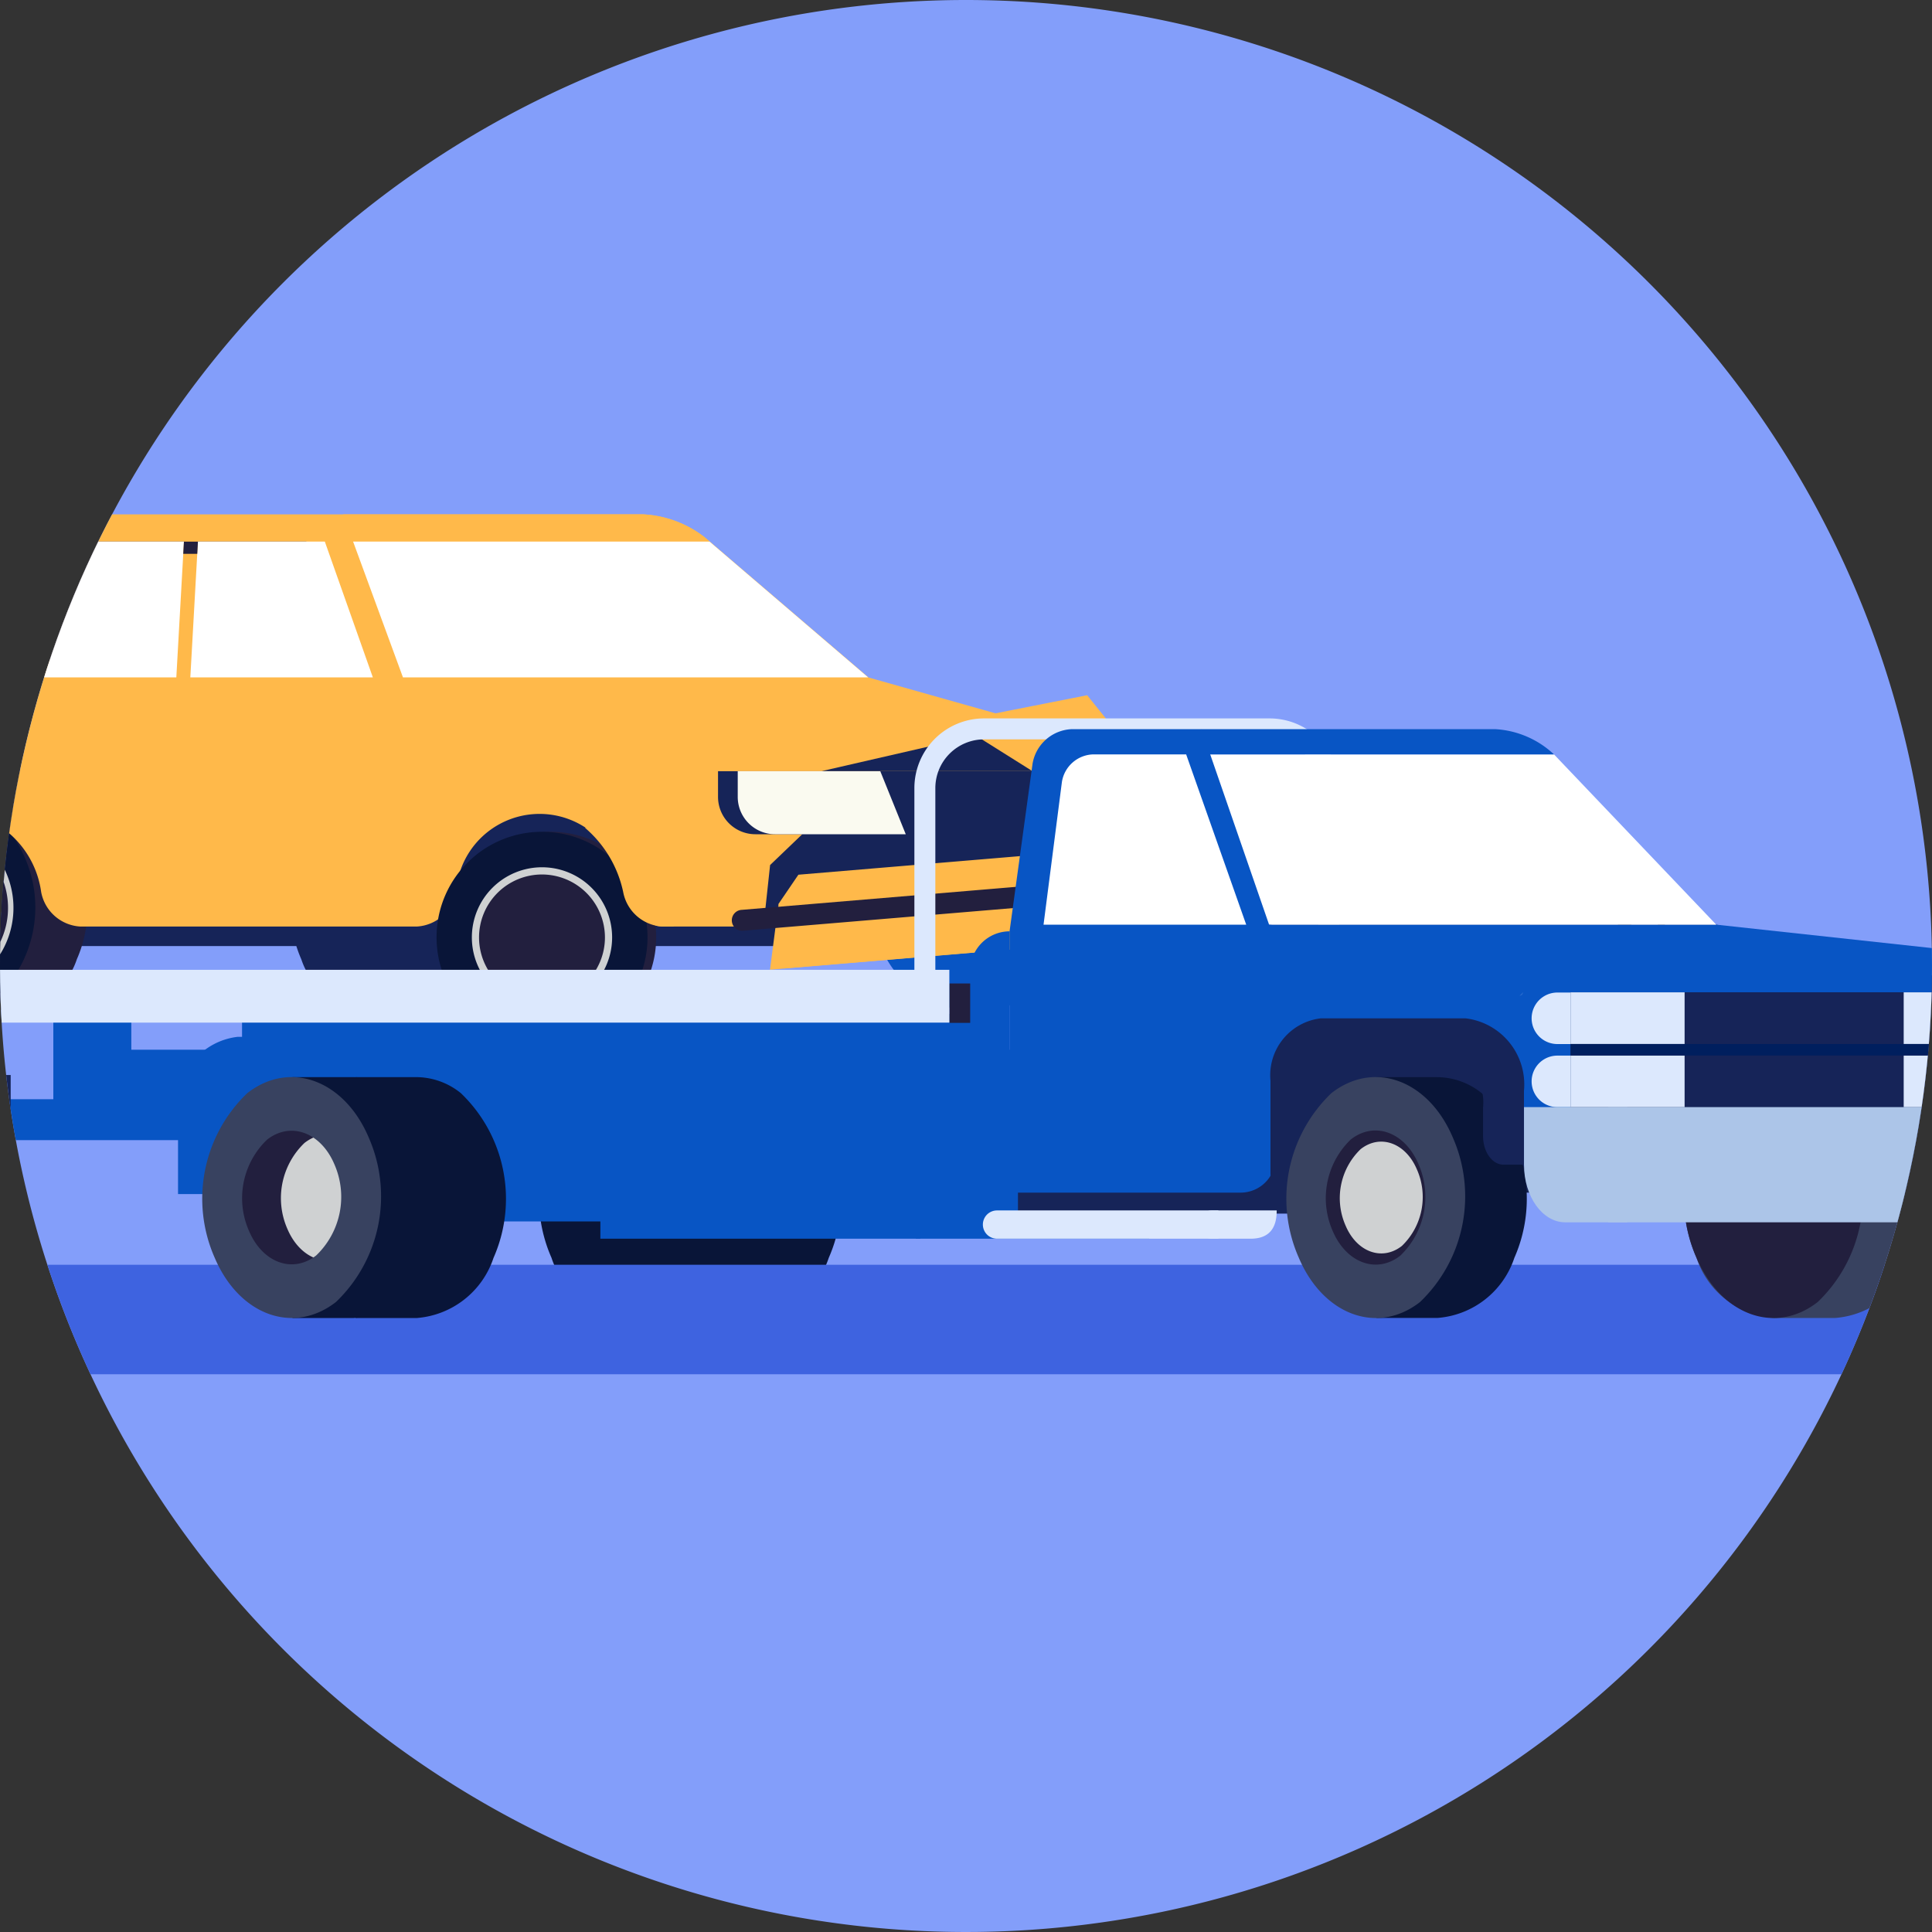 <svg xmlns="http://www.w3.org/2000/svg" xmlns:xlink="http://www.w3.org/1999/xlink" width="60" height="60" viewBox="0 0 60 60">
  <rect x="0" y="0" width="60" height="60" fill="#333333" stroke="none"/>
  <defs>
    <clipPath id="clip-path">
      <circle id="Elipse_20" data-name="Elipse 20" cx="30" cy="30" r="30" fill="#0033a1"/>
    </clipPath>
  </defs>
  <g id="Grupo_38177" data-name="Grupo 38177" transform="translate(-458 -735)">
    <path id="Trazado_15004" data-name="Trazado 15004" d="M30,0A30,30,0,1,1,0,30,30,30,0,0,1,30,0Z" transform="translate(458 735)" fill="#839efa"/>
    <g id="Enmascarar_grupo_2" data-name="Enmascarar grupo 2" transform="translate(458 735)" clip-path="url(#clip-path)">
      <g id="Grupo_13265" data-name="Grupo 13265" transform="translate(-7.987 15.975)">
        <g id="Grupo_13149" data-name="Grupo 13149" transform="translate(26.66 17.477)">
          <path id="Trazado_12781" data-name="Trazado 12781" d="M2707.645,3164.841a2.208,2.208,0,0,0-1.38-.5s-1.89,0-1.89,0a2.222,2.222,0,0,0-1.406.5,4.541,4.541,0,0,0-1.01,5.11,2.725,2.725,0,0,0,2.416,1.87s1.89,0,1.89,0a2.744,2.744,0,0,0,2.391-1.871A4.543,4.543,0,0,0,2707.645,3164.841Z" transform="translate(-2701.59 -3164.342)" fill="#091538"/>
        </g>
        <g id="Grupo_13150" data-name="Grupo 13150" transform="translate(24.744 17.477)">
          <path id="Trazado_12782" data-name="Trazado 12782" d="M2680.912,3164.841a2.209,2.209,0,0,0-1.38-.5s-1.89,0-1.89,0a2.223,2.223,0,0,0-1.406.5,4.54,4.54,0,0,0-1.01,5.11,2.724,2.724,0,0,0,2.416,1.87s1.89,0,1.89,0a2.744,2.744,0,0,0,2.391-1.871A4.543,4.543,0,0,0,2680.912,3164.841Z" transform="translate(-2674.856 -3164.342)" fill="#091538"/>
        </g>
        <rect id="Rectángulo_182" data-name="Rectángulo 182" width="15.423" height="6.147" transform="translate(22.047 14.916)" fill="#0855c4"/>
        <g id="Grupo_13151" data-name="Grupo 13151" transform="translate(6.019 18.163)">
          <rect id="Rectángulo_183" data-name="Rectángulo 183" width="10.353" height="1.27" transform="translate(0 0)" fill="#0855c4"/>
        </g>
        <g id="Grupo_13152" data-name="Grupo 13152" transform="translate(13.517 16.225)">
          <path id="Trazado_12783" data-name="Trazado 12783" d="M2523.711,3146.877h-3.665a2.1,2.1,0,0,0-1.85,2.251v2.633h2.844c.351,0,.635-.4.635-.887v-1.228a1.683,1.683,0,0,1,1.473-1.833h.563Z" transform="translate(-2518.197 -3146.877)" fill="#0855c4"/>
        </g>
        <g id="Grupo_13153" data-name="Grupo 13153" transform="translate(9.643 16.625)">
          <rect id="Rectángulo_184" data-name="Rectángulo 184" width="32.277" height="2.228" transform="translate(0 0)" fill="#0855c4"/>
        </g>
        <g id="Grupo_13156" data-name="Grupo 13156" transform="translate(9.643 15.511)">
          <g id="Grupo_13154" data-name="Grupo 13154" transform="translate(0 0)">
            <rect id="Rectángulo_185" data-name="Rectángulo 185" width="2.422" height="2.228" fill="#0855c4"/>
          </g>
          <g id="Grupo_13155" data-name="Grupo 13155" transform="translate(5.861 0)">
            <rect id="Rectángulo_186" data-name="Rectángulo 186" width="9.814" height="2.228" fill="#0855c4"/>
          </g>
        </g>
        <g id="Grupo_13158" data-name="Grupo 13158" transform="translate(17.827 20.476)">
          <g id="Grupo_13157" data-name="Grupo 13157">
            <rect id="Rectángulo_187" data-name="Rectángulo 187" width="9.814" height="1.481" fill="#0855c4"/>
          </g>
        </g>
        <g id="Grupo_13161" data-name="Grupo 13161" transform="translate(26.514 15.511)">
          <g id="Grupo_13159" data-name="Grupo 13159" transform="translate(0 0)">
            <rect id="Rectángulo_188" data-name="Rectángulo 188" width="2.422" height="2.228" fill="#0855c4"/>
          </g>
          <g id="Grupo_13160" data-name="Grupo 13160" transform="translate(9.31 0)">
            <rect id="Rectángulo_189" data-name="Rectángulo 189" width="2.422" height="2.228" fill="#0855c4"/>
          </g>
        </g>
        <g id="Grupo_13162" data-name="Grupo 13162" transform="translate(36.429 17.006)">
          <rect id="Rectángulo_190" data-name="Rectángulo 190" width="7.248" height="5.488" transform="translate(0 0)" fill="#0855c4"/>
        </g>
        <g id="Grupo_13163" data-name="Grupo 13163" transform="translate(21.86 14.721)">
          <path id="Trazado_12784" data-name="Trazado 12784" d="M2634.614,3126.554a.672.672,0,0,1,.672-.672h5.237a.672.672,0,0,1,.673.672Z" transform="translate(-2634.614 -3125.882)" fill="#221f3e"/>
        </g>
        <g id="Grupo_13165" data-name="Grupo 13165" transform="translate(35.111 9.052)">
          <g id="Grupo_13164" data-name="Grupo 13164" transform="translate(0)">
            <path id="Trazado_12785" data-name="Trazado 12785" d="M2825.876,3049.972a3.186,3.186,0,1,0-3.185,3.186A3.185,3.185,0,0,0,2825.876,3049.972Z" transform="translate(-2819.505 -3046.786)" fill="#0855c4"/>
          </g>
        </g>
        <g id="Grupo_13168" data-name="Grupo 13168" transform="translate(1.112 7.954)">
          <path id="Trazado_12788" data-name="Trazado 12788" d="M2387.446,3036.912h-37.9l-4.448-1.354v-4.1h41.39l2.674,1.98Z" transform="translate(-2345.094 -3031.46)" fill="#162458"/>
        </g>
        <g id="Grupo_13169" data-name="Grupo 13169" transform="translate(17.028 9.083)">
          <path id="Trazado_12789" data-name="Trazado 12789" d="M2572.3,3047.634a1.866,1.866,0,0,0-1.164-.42s-1.594,0-1.594,0a1.872,1.872,0,0,0-1.186.42,3.83,3.83,0,0,0-.852,4.311,2.3,2.3,0,0,0,2.038,1.577s1.594,0,1.594,0a2.314,2.314,0,0,0,2.017-1.577A3.833,3.833,0,0,0,2572.3,3047.634Z" transform="translate(-2567.188 -3047.213)" fill="#162458"/>
        </g>
        <g id="Grupo_13170" data-name="Grupo 13170" transform="translate(6.763 9.083)">
          <path id="Trazado_12790" data-name="Trazado 12790" d="M2423.956,3047.208h1.594v0a1.859,1.859,0,0,1,1.164.42,3.832,3.832,0,0,1,.853,4.311,2.306,2.306,0,0,1-2.017,1.575v0h-1.594Z" transform="translate(-2423.956 -3047.208)" fill="#221f3e"/>
        </g>
        <g id="Grupo_13171" data-name="Grupo 13171" transform="translate(4.414 9.081)">
          <path id="Trazado_12791" data-name="Trazado 12791" d="M2394.665,3053.079c-1.111.87-2.537.353-3.179-1.157a3.83,3.83,0,0,1,.852-4.311c1.111-.869,2.537-.351,3.18,1.156a3.832,3.832,0,0,1-.853,4.312Z" transform="translate(-2391.174 -3047.189)" fill="#091538"/>
        </g>
        <g id="Grupo_13172" data-name="Grupo 13172" transform="translate(5.222 10.176)">
          <path id="Trazado_12792" data-name="Trazado 12792" d="M2404.724,3066.316c-.725.569-1.656.231-2.075-.754a2.5,2.5,0,0,1,.556-2.814c.726-.568,1.657-.23,2.076.754a2.5,2.5,0,0,1-.557,2.814Z" transform="translate(-2402.446 -3062.471)" fill="#221f3e"/>
        </g>
        <g id="Grupo_13173" data-name="Grupo 13173" transform="translate(6.199 11.501)">
          <path id="Trazado_12793" data-name="Trazado 12793" d="M2416.9,3082.324c-.259.2-.591.082-.741-.27a.894.894,0,0,1,.2-1c.259-.2.591-.082.741.27a.893.893,0,0,1-.2,1Zm-.448-1.053a.582.582,0,0,0-.13.656c.1.23.315.309.485.176a.582.582,0,0,0,.129-.656c-.1-.229-.315-.308-.484-.176Z" transform="translate(-2416.084 -3080.951)" fill="#221f3e"/>
        </g>
        <g id="Grupo_13174" data-name="Grupo 13174" transform="translate(5.09 9.996)">
          <path id="Trazado_12794" data-name="Trazado 12794" d="M2403.085,3064.141c-.788.616-1.8.25-2.257-.821a2.722,2.722,0,0,1,.606-3.061c.788-.618,1.8-.249,2.256.82a2.722,2.722,0,0,1-.6,3.062Zm-1.57-3.686a2.443,2.443,0,0,0-.543,2.752c.412.964,1.32,1.295,2.032.738a2.444,2.444,0,0,0,.541-2.752c-.41-.961-1.319-1.292-2.029-.737Z" transform="translate(-2400.608 -3059.959)" fill="#cfd1d2"/>
        </g>
        <g id="Grupo_13175" data-name="Grupo 13175" transform="translate(0.828 0)">
          <path id="Trazado_12795" data-name="Trazado 12795" d="M2349.882,2920.474a2.012,2.012,0,0,0-1.6.952l-1.9,3.475a2.517,2.517,0,0,1-1.589,1.131l-2.589.433a1.33,1.33,0,0,0-1.073,1.263c0,.648.005,3.426.005,3.426a1.4,1.4,0,0,0,1.119,1.263l.955.226a1.209,1.209,0,0,0,1.3-.878,2.785,2.785,0,0,1,2.464-2.078,2.928,2.928,0,0,1,2.594,2.512,1.314,1.314,0,0,0,1.208,1.074h10.469a1.315,1.315,0,0,0,1.208-1.074,2.6,2.6,0,0,1,5.188,0,1.315,1.315,0,0,0,1.209,1.074H2372l.206-1.909,1-.958,2.049-4.872-5.087-4.356a3.4,3.4,0,0,0-1.908-.706Z" transform="translate(-2341.131 -2920.474)" fill="#ffb94a"/>
        </g>
        <g id="Grupo_13176" data-name="Grupo 13176" transform="translate(41.751 7.954)">
          <path id="Trazado_12796" data-name="Trazado 12796" d="M2914.421,3031.46h-2.264l.791,1.979h2.634v-.819A1.16,1.16,0,0,0,2914.421,3031.46Z" transform="translate(-2912.157 -3031.46)" fill="#221f3e"/>
        </g>
        <g id="Grupo_13177" data-name="Grupo 13177" transform="translate(20.501 5.061)">
          <path id="Trazado_12797" data-name="Trazado 12797" d="M2623.18,2993.313l-.822-.88-6.711-1.339h14.445l3.956,1.117,2.848-.562.829,1.031,1.118-.13.561,1.457h-13.361Z" transform="translate(-2615.647 -2991.094)" fill="#ffb94a"/>
        </g>
        <g id="Grupo_13178" data-name="Grupo 13178" transform="translate(18.643 0)">
          <path id="Trazado_12798" data-name="Trazado 12798" d="M2606.02,2925.535l-5.087-4.356a3.4,3.4,0,0,0-1.908-.706h-9.309l1.858,5.061Z" transform="translate(-2589.716 -2920.474)" fill="#ffb94a"/>
        </g>
        <g id="Grupo_13179" data-name="Grupo 13179" transform="translate(32.163 9.934)">
          <path id="Trazado_12799" data-name="Trazado 12799" d="M2792.166,3060.123a.711.711,0,0,1-.769-.65l-.014-.392-.465.285-1.749-.19-1.286.415-8.893.746-.62.91.167,2,12.753-1.069a1.042,1.042,0,0,0,.952-1.126l-.078-.932Z" transform="translate(-2778.371 -3059.081)" fill="#ffb94a"/>
        </g>
        <g id="Grupo_13180" data-name="Grupo 13180" transform="translate(31.899 12.099)">
          <path id="Trazado_12800" data-name="Trazado 12800" d="M2776.39,3090.513a1.335,1.335,0,0,1-1.442-1.219l-.264,2.041,13.185-1.105a1.04,1.04,0,0,0,.913-.755Z" transform="translate(-2774.683 -3089.294)" fill="#ffb94a"/>
        </g>
        <g id="Grupo_13181" data-name="Grupo 13181" transform="translate(7.804 0.845)">
          <path id="Trazado_12801" data-name="Trazado 12801" d="M2439.049,2936.483l9.134-4.216h-7.245a1.591,1.591,0,0,0-1.42,1.031l-1.037,3.185Z" transform="translate(-2438.481 -2932.267)" fill="#162458"/>
        </g>
        <g id="Grupo_13182" data-name="Grupo 13182" transform="translate(18.953 0.845)">
          <path id="Trazado_12802" data-name="Trazado 12802" d="M2605.116,2932.266h-11.07l1.548,4.216h14.446Z" transform="translate(-2594.046 -2932.266)" fill="#fff"/>
        </g>
        <g id="Grupo_13183" data-name="Grupo 13183" transform="translate(8.372 0.845)">
          <path id="Trazado_12803" data-name="Trazado 12803" d="M2457.6,2936.483l-1.491-4.216h-7.245a1.591,1.591,0,0,0-1.42,1.031l-1.037,3.185Z" transform="translate(-2446.406 -2932.267)" fill="#fff"/>
        </g>
        <g id="Grupo_13184" data-name="Grupo 13184" transform="translate(30.729 10.74)">
          <path id="Trazado_12804" data-name="Trazado 12804" d="M2758.687,3072.531a.325.325,0,0,1-.027-.65l9.972-.836,2.041-.706,1.4.417,1.46-.122a.325.325,0,0,1,.054.648l-1.581.132-1.321-.392-1.961.667-10.012.839Z" transform="translate(-2758.363 -3070.34)" fill="#221f3e"/>
        </g>
        <g id="Grupo_13188" data-name="Grupo 13188" transform="translate(13.452 0.657)">
          <rect id="Rectángulo_191" data-name="Rectángulo 191" width="4.609" height="0.434" transform="translate(0 4.601) rotate(-86.79)" fill="#ffb94a"/>
        </g>
        <g id="Grupo_13191" data-name="Grupo 13191" transform="translate(0.253 9.213)">
          <path id="Trazado_12810" data-name="Trazado 12810" d="M2333.682,3049.023a.586.586,0,0,1-.575.586l0,.746a1.4,1.4,0,0,0,1.119,1.263l1.039.244v-2.839Z" transform="translate(-2333.107 -3049.023)" fill="#d54f1f"/>
        </g>
        <g id="Grupo_13192" data-name="Grupo 13192" transform="translate(30.286 7.975)">
          <path id="Trazado_12811" data-name="Trazado 12811" d="M2753.345,3033.708h4.058l-.791-1.958h-4.427v.8A1.16,1.16,0,0,0,2753.345,3033.708Z" transform="translate(-2752.185 -3031.75)" fill="#162458"/>
        </g>
        <g id="Grupo_13193" data-name="Grupo 13193" transform="translate(30.898 7.975)">
          <path id="Trazado_12812" data-name="Trazado 12812" d="M2761.886,3033.708h4.058l-.791-1.958h-4.427v.8A1.16,1.16,0,0,0,2761.886,3033.708Z" transform="translate(-2760.726 -3031.75)" fill="#fafaf0"/>
        </g>
        <g id="Grupo_13194" data-name="Grupo 13194" transform="translate(42.93 8.194)">
          <path id="Trazado_12813" data-name="Trazado 12813" d="M2929.742,3036.031h-.013a.109.109,0,0,1-.1-.12l.1-.886h-1.026a.108.108,0,1,1,0-.217h1.27l-.132,1.128a.109.109,0,0,1-.108.1Z" transform="translate(-2928.603 -3034.807)" fill="#39394b"/>
        </g>
        <g id="Grupo_13195" data-name="Grupo 13195" transform="translate(13.678 0.845)">
          <path id="Trazado_12814" data-name="Trazado 12814" d="M2520.441,2932.646h.435l.021-.38h-.435Z" transform="translate(-2520.441 -2932.266)" fill="#221f3e"/>
        </g>
        <g id="Grupo_13196" data-name="Grupo 13196" transform="translate(33.508 6.872)">
          <path id="Trazado_12815" data-name="Trazado 12815" d="M2801.921,3016.364l-4.789,1.1h6.54Z" transform="translate(-2797.132 -3016.364)" fill="#162458"/>
        </g>
        <g id="Grupo_13197" data-name="Grupo 13197" transform="translate(42.364 8.674)">
          <path id="Trazado_12816" data-name="Trazado 12816" d="M2921.642,3043.647a.108.108,0,0,1-.108-.108v-.82a1.047,1.047,0,0,0-.741-1.005.108.108,0,0,1,.064-.207,1.262,1.262,0,0,1,.894,1.212v.82a.108.108,0,0,1-.108.108Z" transform="translate(-2920.716 -3041.502)" fill="#ecb442"/>
        </g>
        <g id="Grupo_13198" data-name="Grupo 13198" transform="translate(42.575 10.71)">
          <path id="Trazado_12817" data-name="Trazado 12817" d="M2925.085,3069.923h0a.662.662,0,0,1-.662.662h-.106a.662.662,0,0,1-.662-.662h1.43Z" transform="translate(-2923.655 -3069.923)" fill="#fafaf0"/>
        </g>
        <g id="Grupo_13199" data-name="Grupo 13199" transform="translate(42.867 10.842)">
          <path id="Trazado_12818" data-name="Trazado 12818" d="M2928.469,3071.972h-.637a.108.108,0,0,1,0-.217h.637a.108.108,0,1,1,0,.217Z" transform="translate(-2927.724 -3071.755)" fill="#72a6b5"/>
        </g>
        <g id="Grupo_13200" data-name="Grupo 13200" transform="translate(21.814 9.862)">
          <path id="Trazado_12819" data-name="Trazado 12819" d="M2639.681,3063.537a3.276,3.276,0,1,0-4.885,0Z" transform="translate(-2633.963 -3058.083)" fill="#221f3e"/>
        </g>
        <g id="Grupo_13201" data-name="Grupo 13201" transform="translate(21.543 9.862)">
          <path id="Trazado_12820" data-name="Trazado 12820" d="M2635.9,3063.537a3.276,3.276,0,1,0-4.885,0Z" transform="translate(-2630.18 -3058.083)" fill="#091538"/>
        </g>
        <g id="Grupo_13203" data-name="Grupo 13203" transform="translate(22.752 11.072)">
          <g id="Grupo_13202" data-name="Grupo 13202" transform="translate(0 0)">
            <path id="Trazado_12821" data-name="Trazado 12821" d="M2651.192,3077.032a2.066,2.066,0,1,0-2.066,2.066A2.066,2.066,0,0,0,2651.192,3077.032Z" transform="translate(-2647.06 -3074.966)" fill="#221f3e"/>
          </g>
        </g>
        <g id="Grupo_13205" data-name="Grupo 13205" transform="translate(22.641 10.96)">
          <g id="Grupo_13204" data-name="Grupo 13204" transform="translate(0 0)">
            <path id="Trazado_12822" data-name="Trazado 12822" d="M2647.681,3077.764a2.178,2.178,0,1,1,2.178-2.177,2.18,2.18,0,0,1-2.178,2.177Zm0-4.132a1.955,1.955,0,1,0,1.955,1.955,1.957,1.957,0,0,0-1.955-1.955Z" transform="translate(-2645.503 -3073.409)" fill="#cfd1d2"/>
          </g>
        </g>
        <g id="Grupo_13207" data-name="Grupo 13207" transform="translate(24.031 12.35)">
          <g id="Grupo_13206" data-name="Grupo 13206" transform="translate(0 0)">
            <path id="Trazado_12823" data-name="Trazado 12823" d="M2665.683,3094.374a.788.788,0,1,1,.788-.788.789.789,0,0,1-.788.788Zm0-1.353a.565.565,0,1,0,.564.565.565.565,0,0,0-.564-.565Z" transform="translate(-2664.895 -3092.798)" fill="#221f3e"/>
          </g>
        </g>
        <g id="Grupo_13208" data-name="Grupo 13208" transform="translate(21.692 14.721)">
          <path id="Trazado_12824" data-name="Trazado 12824" d="M2632.261,3126.554a.672.672,0,0,1,.672-.672h5.085a.672.672,0,0,1,.672.672Z" transform="translate(-2632.261 -3125.882)" fill="#39394b"/>
        </g>
        <g id="Grupo_13209" data-name="Grupo 13209" transform="translate(26.153 9.732)">
          <path id="Trazado_12825" data-name="Trazado 12825" d="M2697.267,3056.274h-2.76a3.6,3.6,0,0,1,1.187,1.992,1.315,1.315,0,0,0,1.208,1.075h.365Z" transform="translate(-2694.507 -3056.274)" fill="#ffb94a"/>
        </g>
        <g id="Grupo_13213" data-name="Grupo 13213" transform="translate(37.47 14.567)">
          <rect id="Rectángulo_192" data-name="Rectángulo 192" width="1.125" height="1.225" transform="translate(0 0)" fill="#221f3e"/>
        </g>
        <g id="Grupo_13215" data-name="Grupo 13215" transform="translate(36.389 6.332)">
          <g id="Grupo_13214" data-name="Grupo 13214" transform="translate(0 0)">
            <path id="Trazado_12829" data-name="Trazado 12829" d="M2850.2,3017.077a.325.325,0,0,1-.325-.325V3011a1.514,1.514,0,0,0-1.513-1.512h-8.87a1.514,1.514,0,0,0-1.512,1.512v5.756a.326.326,0,0,1-.651,0V3011a2.165,2.165,0,0,1,2.163-2.163h8.87a2.165,2.165,0,0,1,2.163,2.163v5.756a.326.326,0,0,1-.325.325Z" transform="translate(-2837.334 -3008.833)" fill="#dce8fd"/>
          </g>
        </g>
        <g id="Grupo_13216" data-name="Grupo 13216" transform="translate(57.184 11.846)">
          <path id="Trazado_12830" data-name="Trazado 12830" d="M3127.615,3087.475a.108.108,0,0,1-.057-.2l2.455-1.505v1.6a.109.109,0,0,1-.217,0v-1.21l-2.124,1.3a.107.107,0,0,1-.057.016Z" transform="translate(-3127.507 -3085.769)" fill="#221f3e"/>
        </g>
        <g id="Grupo_13217" data-name="Grupo 13217" transform="translate(3.359 23.299)">
          <path id="Trazado_12831" data-name="Trazado 12831" d="M2442.144,3266.113h-65.706a3.54,3.54,0,0,1-.217-1.7c0-.944.1-1.7.217-1.7h65.706c.12,0,.217.758.217,1.7a3.531,3.531,0,0,1-.217,1.7Z" transform="translate(-2376.222 -3262.708)" fill="#3e63e0"/>
        </g>
        <g id="Grupo_13218" data-name="Grupo 13218" transform="translate(60.304 17.477)">
          <path id="Trazado_12832" data-name="Trazado 12832" d="M3177.092,3164.841a2.209,2.209,0,0,0-1.38-.5s-1.89,0-1.89,0a2.223,2.223,0,0,0-1.406.5,4.541,4.541,0,0,0-1.01,5.11,2.725,2.725,0,0,0,2.416,1.87s1.89,0,1.89,0a2.743,2.743,0,0,0,2.391-1.871A4.543,4.543,0,0,0,3177.092,3164.841Z" transform="translate(-3171.037 -3164.342)" fill="#384260"/>
        </g>
        <g id="Grupo_13219" data-name="Grupo 13219" transform="translate(60.304 17.475)">
          <path id="Trazado_12833" data-name="Trazado 12833" d="M3175.175,3171.294c-1.317,1.032-3.008.418-3.769-1.371a4.541,4.541,0,0,1,1.01-5.111c1.318-1.031,3.009-.417,3.771,1.37a4.543,4.543,0,0,1-1.012,5.111Z" transform="translate(-3171.037 -3164.312)" fill="#221f3e"/>
        </g>
        <g id="Grupo_13220" data-name="Grupo 13220" transform="translate(39.599 12.742)">
          <path id="Trazado_12834" data-name="Trazado 12834" d="M2891.235,3107.238l1.378-.651h20.137v-6.221l-8.929-2.1h-21.688v8.973Z" transform="translate(-2882.132 -3098.266)" fill="#162458"/>
        </g>
        <g id="Grupo_13221" data-name="Grupo 13221" transform="translate(50.735 17.477)">
          <path id="Trazado_12835" data-name="Trazado 12835" d="M3037.523,3164.338h1.891v0a2.213,2.213,0,0,1,1.38.5,4.544,4.544,0,0,1,1.011,5.111,2.734,2.734,0,0,1-2.391,1.867v0h-1.891Z" transform="translate(-3037.523 -3164.338)" fill="#091538"/>
        </g>
        <g id="Grupo_13222" data-name="Grupo 13222" transform="translate(47.95 17.475)">
          <path id="Trazado_12836" data-name="Trazado 12836" d="M3002.8,3171.294c-1.317,1.032-3.008.418-3.769-1.371a4.539,4.539,0,0,1,1.01-5.111c1.318-1.031,3.009-.417,3.77,1.37a4.543,4.543,0,0,1-1.011,5.111Z" transform="translate(-2998.658 -3164.312)" fill="#384260"/>
        </g>
        <g id="Grupo_13223" data-name="Grupo 13223" transform="translate(49.173 19.134)">
          <path id="Trazado_12837" data-name="Trazado 12837" d="M3018.031,3191.345c-.733.574-1.674.232-2.1-.764a2.527,2.527,0,0,1,.562-2.844c.733-.574,1.675-.232,2.1.762a2.53,2.53,0,0,1-.563,2.846Z" transform="translate(-3015.728 -3187.459)" fill="#221f3e"/>
        </g>
        <g id="Grupo_13224" data-name="Grupo 13224" transform="translate(49.608 19.48)">
          <path id="Trazado_12838" data-name="Trazado 12838" d="M3023.7,3195.533c-.61.478-1.4.194-1.749-.635a2.11,2.11,0,0,1,.47-2.372c.611-.479,1.4-.193,1.748.635a2.108,2.108,0,0,1-.469,2.372Z" transform="translate(-3021.785 -3192.294)" fill="#cfd1d2"/>
        </g>
        <g id="Grupo_13225" data-name="Grupo 13225" transform="translate(47.399 12.742)">
          <path id="Trazado_12839" data-name="Trazado 12839" d="M3013.14,3099.165l-8.285-.9h-13.888v2.1h23.251A1.235,1.235,0,0,0,3013.14,3099.165Z" transform="translate(-2990.967 -3098.266)" fill="#0855c4"/>
        </g>
        <g id="Grupo_13226" data-name="Grupo 13226" transform="translate(43.248 7.454)">
          <path id="Trazado_12840" data-name="Trazado 12840" d="M2933.052,3029.774h18.039l-5.039-5.288h-13Z" transform="translate(-2933.052 -3024.486)" fill="#fff"/>
        </g>
        <g id="Grupo_13227" data-name="Grupo 13227" transform="translate(56.762 14.842)">
          <rect id="Rectángulo_193" data-name="Rectángulo 193" width="10.346" height="5.354" transform="translate(0 0)" fill="#162458"/>
        </g>
        <g id="Grupo_13228" data-name="Grupo 13228" transform="translate(45.005 6.669)">
          <path id="Trazado_12841" data-name="Trazado 12841" d="M2957.864,3013.527l-.295.785h11.243a2.9,2.9,0,0,0-1.833-.785Z" transform="translate(-2957.569 -3013.527)" fill="#0855c4"/>
        </g>
        <g id="Grupo_13229" data-name="Grupo 13229" transform="translate(39.34 6.669)">
          <path id="Trazado_12842" data-name="Trazado 12842" d="M2886.708,3027.054l.005-1.837a1.773,1.773,0,0,1,1.659-1.894h3.5c.813,0,1.471.868,1.471,1.957l1.114,1.774h1.483V3021.7a1.235,1.235,0,0,0-1.078-1.2l-8.286-.9-2.1-6.073h-4.008a1.288,1.288,0,0,0-1.238,1.073l-.714,5.206v8.115h7.176a1.083,1.083,0,0,0,.923-.515Z" transform="translate(-2878.516 -3013.527)" fill="#0855c4"/>
        </g>
        <g id="Grupo_13230" data-name="Grupo 13230" transform="translate(47.441 15.651)">
          <path id="Trazado_12843" data-name="Trazado 12843" d="M2991.716,3141.636a1.684,1.684,0,0,1,1.473-1.834h3.5a1.684,1.684,0,0,1,1.473,1.834v.887c0,.49.284.887.635.887h.635v-2.293a2.067,2.067,0,0,0-1.809-2.251h-4.506a1.779,1.779,0,0,0-1.557,1.938v2.947a1.072,1.072,0,0,0,.158-.558Z" transform="translate(-2991.558 -3138.866)" fill="#162458"/>
        </g>
        <g id="Grupo_13231" data-name="Grupo 13231" transform="translate(40.393 7.454)">
          <path id="Trazado_12844" data-name="Trazado 12844" d="M2899.5,3029.773l-1.865-5.288h-2.88a1.014,1.014,0,0,0-.979.861l-.57,4.427Z" transform="translate(-2893.204 -3024.486)" fill="#fff"/>
        </g>
        <g id="Grupo_13232" data-name="Grupo 13232" transform="translate(38.113 12.948)">
          <path id="Trazado_12845" data-name="Trazado 12845" d="M2861.4,3102.372v5.661a1.227,1.227,0,0,0,1.227,1.227v-8.115A1.227,1.227,0,0,0,2861.4,3102.372Z" transform="translate(-2861.396 -3101.145)" fill="#0855c4"/>
        </g>
        <path id="Trazado_12846" data-name="Trazado 12846" d="M2901.376,3103.751a.108.108,0,0,0,.108-.108Z" transform="translate(-2846.199 -3088.802)" fill="#dce8fd" opacity="0.15"/>
        <g id="Grupo_13235" data-name="Grupo 13235" transform="translate(55.551 14.844)">
          <g id="Grupo_13233" data-name="Grupo 13233" transform="translate(0 0)">
            <path id="Trazado_12847" data-name="Trazado 12847" d="M3105.923,3129.2h-.41a.8.8,0,0,1,0-1.6h.41Z" transform="translate(-3104.711 -3127.595)" fill="#dce8fd"/>
          </g>
          <g id="Grupo_13234" data-name="Grupo 13234" transform="translate(0 1.961)">
            <path id="Trazado_12848" data-name="Trazado 12848" d="M3105.923,3156.561h-.41a.8.8,0,1,1,0-1.6h.41Z" transform="translate(-3104.711 -3154.958)" fill="#dce8fd"/>
          </g>
        </g>
        <g id="Grupo_13236" data-name="Grupo 13236" transform="translate(56.762 14.842)">
          <rect id="Rectángulo_194" data-name="Rectángulo 194" width="3.542" height="1.605" transform="translate(0 0)" fill="#dce8fd"/>
        </g>
        <g id="Grupo_13237" data-name="Grupo 13237" transform="translate(56.762 16.804)">
          <rect id="Rectángulo_195" data-name="Rectángulo 195" width="3.542" height="1.605" transform="translate(0 0)" fill="#dce8fd"/>
        </g>
        <g id="Grupo_13238" data-name="Grupo 13238" transform="translate(67.108 14.842)">
          <rect id="Rectángulo_196" data-name="Rectángulo 196" width="3.542" height="1.605" transform="translate(0 0)" fill="#dce8fd"/>
        </g>
        <g id="Grupo_13239" data-name="Grupo 13239" transform="translate(67.108 16.804)">
          <rect id="Rectángulo_197" data-name="Rectángulo 197" width="3.542" height="1.605" transform="translate(0 0)" fill="#dce8fd"/>
        </g>
        <g id="Grupo_13240" data-name="Grupo 13240" transform="translate(56.762 16.447)">
          <rect id="Rectángulo_198" data-name="Rectángulo 198" width="13.888" height="0.357" transform="translate(0 0)" fill="#001f5e"/>
        </g>
        <g id="Grupo_13241" data-name="Grupo 13241" transform="translate(57.931 18.408)">
          <rect id="Rectángulo_199" data-name="Rectángulo 199" width="12.285" height="3.577" transform="translate(0 0)" fill="#acc5e8"/>
        </g>
        <g id="Grupo_13243" data-name="Grupo 13243" transform="translate(55.313 18.408)">
          <path id="Trazado_12849" data-name="Trazado 12849" d="M3101.4,3177.324v1.788c0,.988.573,1.789,1.279,1.789h1.93v-3.577Z" transform="translate(-3101.397 -3177.324)" fill="#acc5e8"/>
        </g>
        <g id="Grupo_13244" data-name="Grupo 13244" transform="translate(38.514 21.616)">
          <path id="Trazado_12850" data-name="Trazado 12850" d="M2874.3,3222.972h-6.875a.439.439,0,1,1,0-.878h6.875Z" transform="translate(-2866.989 -3222.094)" fill="#dce8fd"/>
        </g>
        <g id="Grupo_13245" data-name="Grupo 13245" transform="translate(0 14.143)">
          <path id="Trazado_12851" data-name="Trazado 12851" d="M2329.583,3118.633l1.256-.819h36.214v1.639H2330.84Z" transform="translate(-2329.583 -3117.813)" fill="#dce8fd"/>
        </g>
        <g id="Grupo_13246" data-name="Grupo 13246" transform="translate(45.191 21.616)">
          <path id="Trazado_12852" data-name="Trazado 12852" d="M2961.8,3222.972H2960.6a.439.439,0,1,1,0-.878h2.01C2962.614,3222.707,2962.318,3222.972,2961.8,3222.972Z" transform="translate(-2960.165 -3222.094)" fill="#dce8fd"/>
        </g>
        <g id="Grupo_13247" data-name="Grupo 13247" transform="translate(3.809 17.411)">
          <path id="Trazado_12853" data-name="Trazado 12853" d="M2383.512,3165.866a.779.779,0,0,1-.779-.779v-.893a.779.779,0,0,1,.779-.779Z" transform="translate(-2382.733 -3163.416)" fill="#162458"/>
        </g>
        <g id="Grupo_13248" data-name="Grupo 13248" transform="translate(26.632 17.006)">
          <rect id="Rectángulo_201" data-name="Rectángulo 201" width="9.941" height="5.488" transform="translate(0 0)" fill="#0855c4"/>
        </g>
        <g id="Grupo_13258" data-name="Grupo 13258" transform="translate(19.032 16.225)">
          <path id="Trazado_12858" data-name="Trazado 12858" d="M2598.859,3146.877h-3.716v.936h.83a1.683,1.683,0,0,1,1.473,1.833v.887c0,.49.284.887.634.887h2.587v-2.292A2.067,2.067,0,0,0,2598.859,3146.877Z" transform="translate(-2595.143 -3146.877)" fill="#0855c4"/>
        </g>
        <g id="Grupo_13259" data-name="Grupo 13259" transform="translate(4.588 17.411)">
          <rect id="Rectángulo_204" data-name="Rectángulo 204" width="3.731" height="2.451" transform="translate(0 0)" fill="#162458"/>
        </g>
        <g id="Grupo_13260" data-name="Grupo 13260" transform="translate(15.184 18.607)">
          <path id="Trazado_12859" data-name="Trazado 12859" d="M2544.335,3184.978c-.919.72-2.1.292-2.629-.956a3.166,3.166,0,0,1,.7-3.564c.918-.719,2.1-.291,2.629.956a3.17,3.17,0,0,1-.705,3.564Z" transform="translate(-2541.448 -3180.109)" fill="#221f3e"/>
        </g>
        <g id="Grupo_13261" data-name="Grupo 13261" transform="translate(16.721 19.26)">
          <path id="Trazado_12860" data-name="Trazado 12860" d="M2563.623,3189.478a2.373,2.373,0,0,0-.528,2.673c.4.936,1.282,1.258,1.974.717a2.373,2.373,0,0,0,.525-2.673c-.4-.934-1.281-1.255-1.971-.717Z" transform="translate(-2562.902 -3189.217)" fill="#cfd1d2"/>
        </g>
        <g id="Grupo_13262" data-name="Grupo 13262" transform="translate(17.07 17.477)">
          <path id="Trazado_12861" data-name="Trazado 12861" d="M2571.045,3164.837a2.213,2.213,0,0,0-1.38-.5v0h-1.89v.27a2.548,2.548,0,0,1,2.194,1.733,4.219,4.219,0,0,1-.939,4.746,2.062,2.062,0,0,1-1.255.463v.27h1.89v0a2.733,2.733,0,0,0,2.391-1.867A4.544,4.544,0,0,0,2571.045,3164.837Z" transform="translate(-2567.775 -3164.338)" fill="#091538"/>
        </g>
        <g id="Grupo_13263" data-name="Grupo 13263" transform="translate(19.032 17.477)">
          <path id="Trazado_12862" data-name="Trazado 12862" d="M2598.418,3164.837a2.212,2.212,0,0,0-1.38-.5v0h-1.89v.27a2.548,2.548,0,0,1,2.194,1.733,4.219,4.219,0,0,1-.939,4.746,2.062,2.062,0,0,1-1.255.463v.27h1.89v0a2.734,2.734,0,0,0,2.391-1.867A4.544,4.544,0,0,0,2598.418,3164.837Z" transform="translate(-2595.148 -3164.338)" fill="#091538"/>
        </g>
        <g id="Grupo_13264" data-name="Grupo 13264" transform="translate(14.285 17.475)">
          <path id="Trazado_12863" data-name="Trazado 12863" d="M2534.063,3166.182c-.761-1.787-2.453-2.4-3.77-1.37a4.54,4.54,0,0,0-1.01,5.111c.761,1.789,2.452,2.4,3.769,1.371A4.543,4.543,0,0,0,2534.063,3166.182Zm-1.626,3.667c-.73.572-1.667.232-2.089-.76a2.517,2.517,0,0,1,.56-2.833c.73-.572,1.668-.231,2.09.76A2.518,2.518,0,0,1,2532.437,3169.849Z" transform="translate(-2528.913 -3164.312)" fill="#384260"/>
        </g>
      </g>
    </g>
  </g>
</svg>
